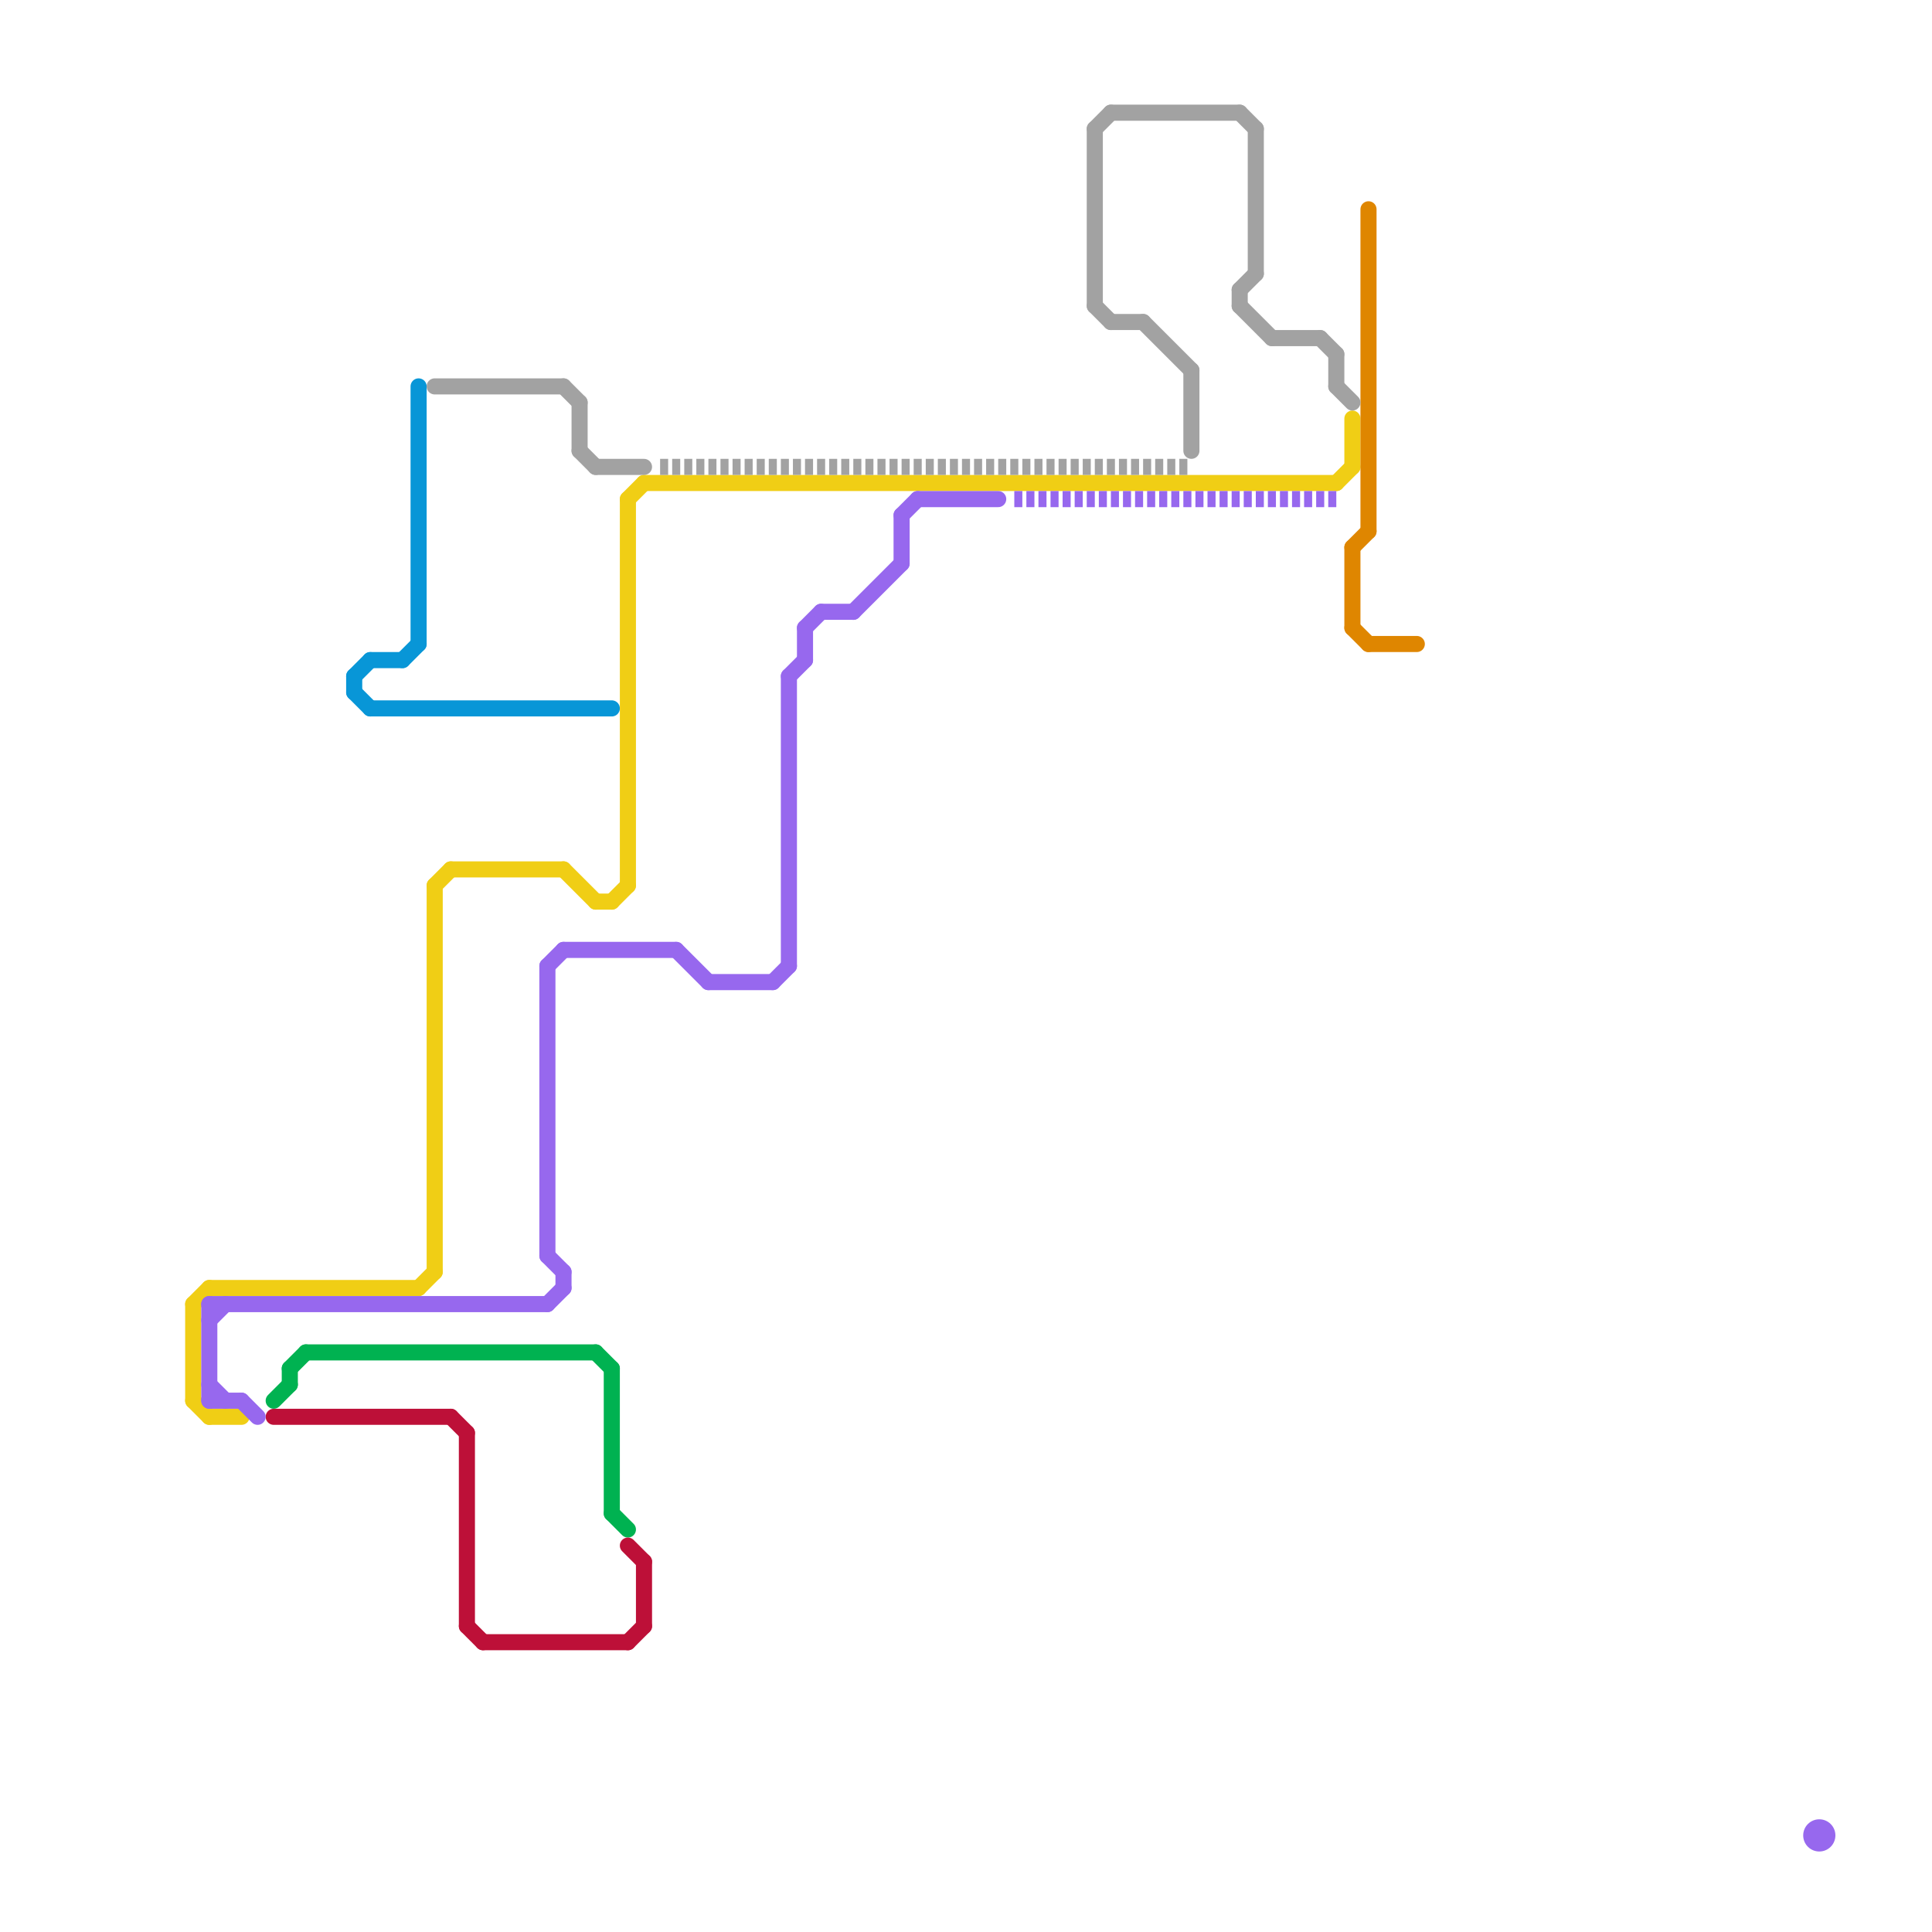 
<svg version="1.1" xmlns="http://www.w3.org/2000/svg" viewBox="0 0 120 120">
<style>text { font: 1px Helvetica; font-weight: 600; white-space: pre; dominant-baseline: central; } line { stroke-width: 1; fill: none; stroke-linecap: round; stroke-linejoin: round; } .c0 { stroke: #0896d7 } .c1 { stroke: #f0ce15 } .c2 { stroke: #00b251 } .c3 { stroke: #bd1038 } .c4 { stroke: #9768ee } .c5 { stroke: #df8600 } .c6 { stroke: #a2a2a2 } .w1 { stroke-width: 1; }.l5 { stroke-dasharray: .1 .1; stroke-linecap: butt; }.l3 { stroke-dasharray: .5 .25; stroke-linecap: butt; }</style><defs><g id="ct-xf"><circle r="0.5" fill="#fff" stroke="#000" stroke-width="0.2"/></g><g id="ct"><circle r="0.5" fill="#fff" stroke="#000" stroke-width="0.1"/></g><g id="wm-xf"><circle r="1.2" fill="#000"/><circle r="0.9" fill="#fff"/><circle r="0.6" fill="#000"/><circle r="0.3" fill="#fff"/></g><g id="wm"><circle r="0.6" fill="#000"/><circle r="0.3" fill="#fff"/></g></defs><line class="c0 " x1="23" y1="41" x2="25" y2="41"/><line class="c0 " x1="23" y1="44" x2="38" y2="44"/><line class="c0 " x1="26" y1="24" x2="26" y2="40"/><line class="c0 " x1="22" y1="43" x2="23" y2="44"/><line class="c0 " x1="22" y1="42" x2="23" y2="41"/><line class="c0 " x1="25" y1="41" x2="26" y2="40"/><line class="c0 " x1="22" y1="42" x2="22" y2="43"/><line class="c1 " x1="38" y1="56" x2="39" y2="55"/><line class="c1 " x1="28" y1="54" x2="35" y2="54"/><line class="c1 " x1="37" y1="56" x2="38" y2="56"/><line class="c1 " x1="84" y1="26" x2="84" y2="29"/><line class="c1 " x1="35" y1="54" x2="37" y2="56"/><line class="c1 " x1="12" y1="87" x2="13" y2="88"/><line class="c1 " x1="12" y1="81" x2="13" y2="80"/><line class="c1 " x1="27" y1="55" x2="28" y2="54"/><line class="c1 " x1="83" y1="30" x2="84" y2="29"/><line class="c1 " x1="40" y1="30" x2="83" y2="30"/><line class="c1 " x1="39" y1="31" x2="40" y2="30"/><line class="c1 " x1="13" y1="88" x2="15" y2="88"/><line class="c1 " x1="27" y1="55" x2="27" y2="79"/><line class="c1 " x1="39" y1="31" x2="39" y2="55"/><line class="c1 " x1="13" y1="80" x2="26" y2="80"/><line class="c1 " x1="26" y1="80" x2="27" y2="79"/><line class="c1 " x1="12" y1="81" x2="12" y2="87"/><line class="c2 " x1="18" y1="85" x2="18" y2="86"/><line class="c2 " x1="17" y1="87" x2="18" y2="86"/><line class="c2 " x1="38" y1="85" x2="38" y2="94"/><line class="c2 " x1="18" y1="85" x2="19" y2="84"/><line class="c2 " x1="37" y1="84" x2="38" y2="85"/><line class="c2 " x1="19" y1="84" x2="37" y2="84"/><line class="c2 " x1="38" y1="94" x2="39" y2="95"/><line class="c3 " x1="39" y1="96" x2="40" y2="97"/><line class="c3 " x1="29" y1="101" x2="30" y2="102"/><line class="c3 " x1="29" y1="89" x2="29" y2="101"/><line class="c3 " x1="17" y1="88" x2="28" y2="88"/><line class="c3 " x1="39" y1="102" x2="40" y2="101"/><line class="c3 " x1="30" y1="102" x2="39" y2="102"/><line class="c3 " x1="28" y1="88" x2="29" y2="89"/><line class="c3 " x1="40" y1="97" x2="40" y2="101"/><line class="c4 " x1="34" y1="60" x2="35" y2="59"/><line class="c4 " x1="50" y1="39" x2="51" y2="38"/><line class="c4 " x1="56" y1="32" x2="57" y2="31"/><line class="c4 " x1="34" y1="78" x2="35" y2="79"/><line class="c4 " x1="49" y1="42" x2="49" y2="60"/><line class="c4 " x1="13" y1="87" x2="15" y2="87"/><line class="c4 " x1="35" y1="79" x2="35" y2="80"/><line class="c4 " x1="51" y1="38" x2="53" y2="38"/><line class="c4 " x1="34" y1="60" x2="34" y2="78"/><line class="c4 " x1="15" y1="87" x2="16" y2="88"/><line class="c4 " x1="56" y1="32" x2="56" y2="35"/><line class="c4 " x1="44" y1="61" x2="48" y2="61"/><line class="c4 " x1="13" y1="86" x2="14" y2="87"/><line class="c4 " x1="35" y1="59" x2="42" y2="59"/><line class="c4 " x1="13" y1="81" x2="13" y2="87"/><line class="c4 " x1="48" y1="61" x2="49" y2="60"/><line class="c4 " x1="34" y1="81" x2="35" y2="80"/><line class="c4 " x1="50" y1="39" x2="50" y2="41"/><line class="c4 " x1="53" y1="38" x2="56" y2="35"/><line class="c4 " x1="57" y1="31" x2="62" y2="31"/><line class="c4 " x1="49" y1="42" x2="50" y2="41"/><line class="c4 " x1="42" y1="59" x2="44" y2="61"/><line class="c4 " x1="13" y1="81" x2="34" y2="81"/><line class="c4 " x1="13" y1="82" x2="14" y2="81"/><circle cx="113" cy="114" r="1" fill="#9768ee" /><line class="c4 l3" x1="63" y1="31" x2="83" y2="31"/><line class="c5 " x1="85" y1="40" x2="88" y2="40"/><line class="c5 " x1="84" y1="34" x2="84" y2="39"/><line class="c5 " x1="85" y1="13" x2="85" y2="33"/><line class="c5 " x1="84" y1="34" x2="85" y2="33"/><line class="c5 " x1="84" y1="39" x2="85" y2="40"/><line class="c6 " x1="77" y1="18" x2="78" y2="17"/><line class="c6 " x1="36" y1="25" x2="36" y2="28"/><line class="c6 " x1="83" y1="24" x2="84" y2="25"/><line class="c6 " x1="69" y1="20" x2="71" y2="20"/><line class="c6 " x1="69" y1="7" x2="77" y2="7"/><line class="c6 " x1="68" y1="19" x2="69" y2="20"/><line class="c6 " x1="36" y1="28" x2="37" y2="29"/><line class="c6 " x1="83" y1="22" x2="83" y2="24"/><line class="c6 " x1="37" y1="29" x2="40" y2="29"/><line class="c6 " x1="68" y1="8" x2="69" y2="7"/><line class="c6 " x1="35" y1="24" x2="36" y2="25"/><line class="c6 " x1="78" y1="8" x2="78" y2="17"/><line class="c6 " x1="82" y1="21" x2="83" y2="22"/><line class="c6 " x1="71" y1="20" x2="74" y2="23"/><line class="c6 " x1="77" y1="7" x2="78" y2="8"/><line class="c6 " x1="79" y1="21" x2="82" y2="21"/><line class="c6 " x1="77" y1="18" x2="77" y2="19"/><line class="c6 " x1="27" y1="24" x2="35" y2="24"/><line class="c6 " x1="74" y1="23" x2="74" y2="28"/><line class="c6 " x1="77" y1="19" x2="79" y2="21"/><line class="c6 " x1="68" y1="8" x2="68" y2="19"/><line class="c6 l3" x1="41" y1="29" x2="74" y2="29"/>
</svg>
